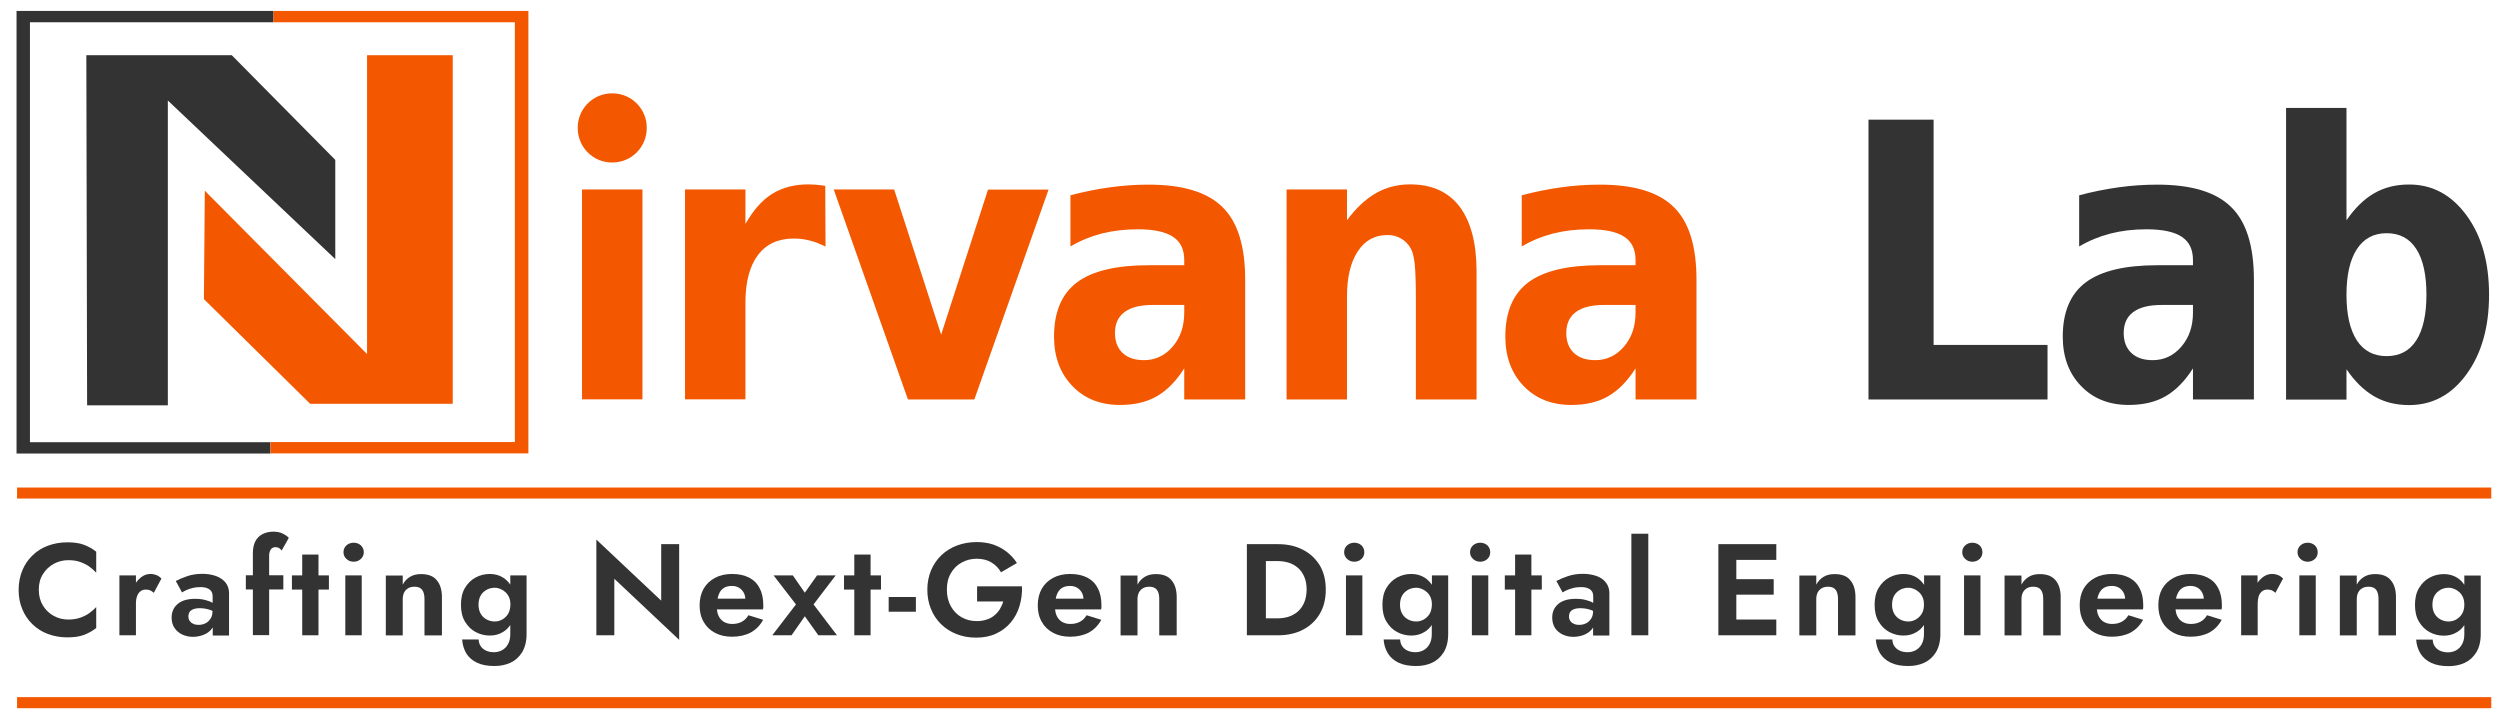 <svg xmlns="http://www.w3.org/2000/svg" xmlns:xlink="http://www.w3.org/1999/xlink" id="Layer_1" x="0px" y="0px" viewBox="0 0 1920 550.3" style="enable-background:new 0 0 1920 550.3;" xml:space="preserve"><style type="text/css">	.st0{fill:#333333;}	.st1{fill:none;}	.st2{fill:#F35700;}</style><g>	<path class="st0" d="M1435,91.9h50v173h87.5v41.9H1435V91.9z"></path>	<path class="st0" d="M1731,214.8v92h-46.8v-23.9c-6.2,9.8-13.2,16.9-21,21.4s-17.2,6.7-28.4,6.7c-15.1,0-27.3-4.9-36.6-14.6  c-9.4-9.7-14-22.4-14-37.9c0-18.9,5.9-32.8,17.6-41.6s30.1-13.2,55.1-13.2h27.3v-4c0-8.2-2.9-14.1-8.7-17.9  c-5.8-3.8-14.8-5.7-27-5.7c-10,0-19.2,1.1-27.8,3.3c-8.5,2.2-16.5,5.5-23.9,9.9V150c10-2.7,20-4.7,30-6.1c10-1.4,20-2.1,30-2.1  c26.2,0,45.1,5.7,56.7,17.2C1725.2,170.3,1731,189,1731,214.8z M1660.2,234.2c-9.7,0-17,1.8-21.9,5.5c-4.9,3.6-7.3,9-7.3,16.1  c0,6.5,2,11.6,5.9,15.3s9.4,5.5,16.4,5.5c8.7,0,16.1-3.5,22-10.4c6-7,8.9-15.7,8.9-26.1v-5.9L1660.2,234.2L1660.2,234.2z"></path>	<path class="st0" d="M1802.1,169.2c6.4-9.4,13.5-16.3,21.3-20.8s16.7-6.7,26.8-6.7c17.9,0,32.5,7.9,44.1,23.7s17.3,36.1,17.3,61  s-5.8,45.2-17.3,61s-26.2,23.7-44.1,23.7c-10.1,0-19-2.2-26.8-6.7s-14.9-11.4-21.3-20.8v23.3h-46.4v-224h46.4V169.2z M1832.9,273.5  c10,0,17.6-4,22.8-12.1c5.2-8.1,7.8-19.8,7.8-35.1s-2.6-27.1-7.8-35.1c-5.2-8.1-12.8-12.1-22.8-12.1c-9.9,0-17.5,4.1-22.8,12.2  c-5.3,8.1-8,19.8-8,35.1s2.7,26.9,8,35.1C1815.4,269.5,1823,273.5,1832.9,273.5z"></path></g><path class="st0" d="M23,339.6V17.1h186.2h0.8c0-2.9,0.1-5.8,0.1-8.7h-0.7H12.7v339.9h195c0-2.9,0-5.8,0-8.7L23,339.6L23,339.6z"></path><polygon class="st0" points="66.3,42.4 66.9,311.3 128.9,311.3 128.9,77.2 257.5,199 257.5,122.8 178,42.4 "></polygon><g>	<path class="st1" d="M1220.8,468.4c-2.2-0.7-4.6-1-7.1-1c-2,0-3.6,0.2-4.9,0.8c-1.3,0.5-2.2,1.2-2.8,2.1c-0.6,0.9-0.9,2-0.9,3.4  c0,1.3,0.3,2.5,1,3.5s1.6,1.7,2.8,2.2c1.2,0.5,2.5,0.8,3.9,0.8c2,0,3.8-0.4,5.4-1.2s2.9-2,3.9-3.6c1-1.6,1.5-3.5,1.5-5.7l0,0  C1222.6,469,1221.7,468.7,1220.8,468.4z"></path>	<path class="st1" d="M160.5,468.4c-2.2-0.7-4.6-1-7.1-1c-2,0-3.6,0.2-4.9,0.8c-1.3,0.5-2.2,1.2-2.8,2.1c-0.6,0.9-0.9,2-0.9,3.4  c0,1.3,0.3,2.5,1,3.5s1.6,1.7,2.8,2.2s2.5,0.8,3.9,0.8c2,0,3.8-0.4,5.4-1.2c1.6-0.8,2.9-2,3.9-3.6c1-1.6,1.5-3.5,1.5-5.7l0,0  C162.3,469,161.4,468.7,160.5,468.4z"></path>	<path class="st1" d="M1473.8,454.9c-1.2-1.1-2.5-1.9-3.9-2.5c-1.4-0.6-2.8-0.9-4.3-0.9c-2.2,0-4.3,0.5-6.2,1.5  c-1.9,1-3.5,2.5-4.6,4.4c-1.1,1.9-1.7,4.3-1.7,7.1c0,2.7,0.6,5.1,1.7,7c1.1,1.9,2.7,3.4,4.6,4.4s4,1.5,6.2,1.5  c1.9,0,3.8-0.5,5.7-1.5c1.8-1,3.3-2.4,4.5-4.3c1.2-1.9,1.8-4.3,1.8-7.1c0-2.1-0.3-4-1-5.6C1475.9,457.3,1475,455.9,1473.8,454.9z"></path>	<path class="st1" d="M1632.1,459.8c-0.1-1.8-0.5-3.3-1.2-4.6c-0.8-1.6-2-2.9-3.5-3.8c-1.5-0.9-3.3-1.4-5.4-1.4  c-2.5,0-4.7,0.5-6.4,1.6c-1.7,1.1-3,2.7-3.9,4.9c-0.4,1-0.7,2.1-0.9,3.2L1632.1,459.8L1632.1,459.8z"></path>	<path class="st1" d="M572.3,459.8c-0.1-1.8-0.5-3.3-1.2-4.6c-0.8-1.6-2-2.9-3.6-3.8c-1.5-0.9-3.3-1.4-5.4-1.4  c-2.5,0-4.7,0.5-6.4,1.6c-1.7,1.1-3,2.7-3.9,4.9c-0.4,1-0.7,2.1-0.9,3.2L572.3,459.8L572.3,459.8z"></path>	<path class="st1" d="M832,459.8c-0.1-1.8-0.5-3.3-1.2-4.6c-0.8-1.6-2-2.9-3.6-3.8c-1.5-0.9-3.3-1.4-5.4-1.4c-2.5,0-4.7,0.5-6.4,1.6  c-1.7,1.1-3,2.7-3.9,4.9c-0.4,1-0.7,2.1-0.9,3.2L832,459.8L832,459.8z"></path>	<path class="st1" d="M1095.9,454.9c-1.2-1.1-2.5-1.9-3.9-2.5c-1.4-0.6-2.8-0.9-4.3-0.9c-2.2,0-4.3,0.5-6.2,1.5  c-1.9,1-3.5,2.5-4.6,4.4c-1.1,1.9-1.7,4.3-1.7,7.1c0,2.7,0.6,5.1,1.7,7c1.1,1.9,2.7,3.4,4.6,4.4s4,1.5,6.2,1.5  c1.9,0,3.8-0.5,5.7-1.5c1.8-1,3.3-2.4,4.5-4.3c1.2-1.9,1.8-4.3,1.8-7.1c0-2.1-0.3-4-1-5.6C1097.9,457.3,1097,455.9,1095.9,454.9z"></path>	<path class="st1" d="M996.8,436.1c-2.1-1.8-4.5-3.1-7.2-4c-2.7-0.8-5.6-1.2-8.7-1.2h-8.7v44h8.7c3.1,0,6-0.4,8.7-1.2  c2.7-0.8,5.1-2.2,7.2-4c2.1-1.8,3.7-4.1,4.9-6.9s1.8-6.1,1.8-10c0-3.9-0.6-7.2-1.8-10C1000.5,440.2,998.9,437.9,996.8,436.1z"></path>	<path class="st1" d="M388.2,454.9c-1.2-1.1-2.5-1.9-3.9-2.5c-1.4-0.6-2.8-0.9-4.3-0.9c-2.2,0-4.3,0.5-6.2,1.5  c-1.9,1-3.5,2.5-4.6,4.4c-1.1,1.9-1.7,4.3-1.7,7.1c0,2.7,0.6,5.1,1.7,7c1.1,1.9,2.7,3.4,4.6,4.4s4,1.5,6.2,1.5  c1.9,0,3.8-0.5,5.7-1.5c1.8-1,3.3-2.4,4.5-4.3c1.2-1.9,1.8-4.3,1.8-7.1c0-2.1-0.3-4-1-5.6C390.3,457.3,389.3,455.9,388.2,454.9z"></path>	<path class="st1" d="M1692.5,459.8c-0.1-1.8-0.5-3.3-1.2-4.6c-0.8-1.6-2-2.9-3.5-3.8c-1.5-0.9-3.3-1.4-5.4-1.4  c-2.5,0-4.7,0.5-6.4,1.6c-1.7,1.1-3,2.7-3.9,4.9c-0.4,1-0.7,2.1-0.9,3.2L1692.5,459.8L1692.5,459.8z"></path>	<path class="st1" d="M1888.8,454.9c-1.2-1.1-2.5-1.9-3.9-2.5c-1.4-0.6-2.8-0.9-4.3-0.9c-2.2,0-4.3,0.5-6.2,1.5  c-1.9,1-3.5,2.5-4.6,4.4c-1.1,1.9-1.7,4.3-1.7,7.1c0,2.7,0.6,5.1,1.7,7c1.1,1.9,2.7,3.4,4.6,4.4s4,1.5,6.2,1.5  c1.9,0,3.8-0.5,5.7-1.5c1.8-1,3.3-2.4,4.5-4.3c1.2-1.9,1.8-4.3,1.8-7.1c0-2.1-0.3-4-1-5.6C1890.9,457.3,1890,455.9,1888.8,454.9z"></path>	<path class="st0" d="M51.7,416.5c-5.3,0-10.3,0.9-14.9,2.6s-8.5,4.2-11.9,7.5s-6,7.1-7.8,11.6c-1.8,4.4-2.8,9.4-2.8,14.8  c0,5.4,0.9,10.3,2.8,14.8c1.8,4.4,4.4,8.3,7.8,11.6s7.3,5.8,11.9,7.5s9.5,2.6,14.9,2.6c5.1,0,9.4-0.6,12.8-1.9  c3.4-1.3,6.5-3,9.4-5.3v-16.1c-1.5,1.7-3.4,3.3-5.5,4.8s-4.5,2.6-7.1,3.5c-2.6,0.9-5.6,1.3-8.9,1.3c-4,0-7.7-0.9-11.1-2.8  c-3.4-1.8-6.2-4.5-8.3-7.9c-2.1-3.4-3.2-7.5-3.2-12.1c0-4.7,1-8.7,3.2-12.1c2.1-3.4,4.9-6,8.3-7.9c3.4-1.8,7.1-2.8,11.1-2.8  c3.3,0,6.3,0.4,8.9,1.3c2.6,0.9,5,2,7.1,3.5s3.9,3.1,5.5,4.8v-16.1c-2.9-2.3-6-4-9.4-5.3C61.1,417.1,56.8,416.5,51.7,416.5z"></path>	<path class="st0" d="M120.2,441.7c-1.5-0.6-3.1-0.9-4.8-0.9c-2.4,0-4.7,0.8-7,2.5c-1.5,1.2-2.9,2.6-4,4.3v-5.7H91.7v46h12.7v-24.4  c0-2.2,0.3-4.1,0.9-5.7c0.6-1.6,1.4-2.8,2.6-3.7c1.1-0.9,2.5-1.3,4.1-1.3c1.3,0,2.5,0.2,3.4,0.6c0.9,0.4,1.8,1.1,2.7,1.9l5.9-11  C122.9,443.2,121.7,442.3,120.2,441.7z"></path>	<path class="st0" d="M165.9,442.4c-3.1-1.1-6.6-1.7-10.5-1.7c-4.3,0-8.1,0.6-11.6,1.8s-6.4,2.4-8.8,3.7l4.8,8.8  c0.7-0.5,1.7-1,3.1-1.7c1.4-0.7,3.1-1.2,5-1.7s4-0.7,6.1-0.7c1.4,0,2.7,0.1,3.8,0.4s2.1,0.7,3,1.3c0.8,0.6,1.5,1.4,1.9,2.2  c0.4,0.9,0.6,2,0.6,3.3v4.9c-1.5-0.9-3.4-1.6-5.7-2.2c-2.2-0.6-4.8-0.9-7.8-0.9c-5.7,0-10.2,1.3-13.3,3.9  c-3.1,2.6-4.7,6.1-4.7,10.6c0,3.1,0.8,5.8,2.3,8s3.5,3.8,6,5c2.5,1.1,5.1,1.7,8,1.7c2.8,0,5.5-0.5,8.1-1.5s4.7-2.5,6.3-4.5  c0.3-0.4,0.6-0.8,0.9-1.2v6.2h12.5v-32.6c0-3.1-0.9-5.8-2.6-8C171.4,445.2,169,443.5,165.9,442.4z M161.7,475.1  c-1,1.6-2.3,2.8-3.9,3.6c-1.6,0.8-3.4,1.2-5.4,1.2c-1.4,0-2.7-0.2-3.9-0.8c-1.2-0.5-2.1-1.2-2.8-2.2s-1-2.1-1-3.5  c0-1.3,0.3-2.5,0.9-3.4c0.6-0.9,1.5-1.6,2.8-2.1s2.9-0.8,4.9-0.8c2.5,0,4.8,0.3,7.1,1c1,0.3,1.9,0.6,2.8,1.1l0,0  C163.2,471.7,162.7,473.6,161.7,475.1z"></path>	<path class="st0" d="M207.2,423.5c0.4-1.1,1-2,1.7-2.5s1.6-0.8,2.6-0.8c0.8,0,1.6,0.2,2.5,0.5c0.8,0.4,1.6,1.1,2.3,2.1l5.5-9.7  c-0.6-0.7-1.4-1.4-2.5-2.1c-1-0.7-2.3-1.3-3.8-1.9c-1.5-0.5-3.2-0.8-5.3-0.8c-3.5,0-6.4,0.7-8.8,2c-2.4,1.3-4.2,3.2-5.4,5.6  c-1.2,2.4-1.8,5.4-1.8,8.9v17h-5.4v10.9h5.4v35.1h12.5v-35.1h10.9v-10.9h-10.9v-14.1C206.6,426,206.8,424.6,207.2,423.5z"></path>	<polygon class="st0" points="244.6,425.9 232.1,425.9 232.1,441.9 224.2,441.9 224.2,452.8 232.1,452.8 232.1,487.9 244.6,487.9   244.6,452.8 252.6,452.8 252.6,441.9 244.6,441.9  "></polygon>	<rect x="265.2" y="441.9" class="st0" width="12.6" height="46"></rect>	<path class="st0" d="M271.6,416.8c-2.1,0-4,0.7-5.5,2c-1.5,1.4-2.3,3.1-2.3,5.3c0,2.1,0.8,3.8,2.3,5.2s3.4,2.1,5.5,2.1  s4-0.7,5.5-2.1c1.5-1.4,2.3-3.1,2.3-5.2c0-2.1-0.8-3.9-2.3-5.3C275.6,417.5,273.8,416.8,271.6,416.8z"></path>	<path class="st0" d="M323.3,440.9c-3.3,0-6.1,0.7-8.4,2.1c-2.3,1.4-4.2,3.3-5.6,6v-7h-13v46h13v-28c0-1.9,0.4-3.6,1.1-5  c0.7-1.4,1.8-2.5,3.2-3.3c1.4-0.8,3-1.1,4.8-1.1c2.7,0,4.6,0.8,5.8,2.4c1.2,1.6,1.8,3.9,1.8,7v28h13.4v-29.4c0-5.5-1.3-9.9-4-13  C332.9,442.4,328.8,440.9,323.3,440.9z"></path>	<path class="st0" d="M391.9,449c-1.5-2.2-3.3-4-5.5-5.4c-3-1.9-6.4-2.8-10.3-2.8c-3.8,0-7.4,0.9-10.8,2.7s-6.1,4.5-8.2,8  s-3.1,7.8-3.1,13c0,5.1,1,9.4,3.1,12.9s4.8,6.2,8.2,8c3.4,1.8,7,2.7,10.8,2.7c3.9,0,7.3-0.9,10.3-2.8c2.2-1.3,4-3.1,5.5-5.3v7  c0,3.1-0.6,5.7-1.8,7.8c-1.2,2.1-2.7,3.6-4.6,4.6s-3.9,1.5-6.1,1.5c-2.3,0-4.4-0.4-6.1-1.2c-1.7-0.8-3.1-1.9-4.1-3.4  c-1-1.4-1.5-3.2-1.6-5.2h-12.7c0.3,4,1.4,7.6,3.2,10.7c1.9,3.1,4.7,5.5,8.3,7.2c3.6,1.7,8.1,2.5,13.4,2.5c4.4,0,8.5-0.8,12.2-2.5  s6.7-4.4,9-8.1c2.2-3.7,3.4-8.3,3.4-14v-45h-12.5L391.9,449L391.9,449z M390.2,471.5c-1.2,1.9-2.7,3.3-4.5,4.3s-3.7,1.5-5.7,1.5  c-2.2,0-4.3-0.5-6.2-1.5c-1.9-1-3.5-2.5-4.6-4.4c-1.1-1.9-1.7-4.2-1.7-7s0.6-5.2,1.7-7.1c1.1-1.9,2.7-3.3,4.6-4.4  c1.9-1,4-1.5,6.2-1.5c1.5,0,2.9,0.3,4.3,0.9c1.4,0.6,2.7,1.4,3.9,2.5c1.2,1.1,2.1,2.4,2.8,4c0.7,1.6,1,3.5,1,5.6  C391.9,467.3,391.3,469.6,390.2,471.5z"></path>	<polygon class="st0" points="507.8,461.3 458,414.4 458,487.9 471.8,487.9 471.8,444.5 521.6,491.4 521.6,417.9 507.8,417.9  "></polygon>	<path class="st0" d="M575.3,443.6c-3.6-1.8-7.9-2.8-13-2.8s-9.5,1-13.2,3s-6.6,4.7-8.7,8.3c-2,3.6-3.1,7.8-3.1,12.8  c0,4.9,1,9.1,3.1,12.7c2,3.6,4.9,6.4,8.7,8.4c3.7,2,8.1,3,13.1,3c5.5,0,10.3-1.1,14.3-3.2c4-2.2,7.2-5.4,9.6-9.8l-11.3-3.5  c-1.3,2.2-3,3.9-5.1,5c-2,1.1-4.5,1.7-7.4,1.7c-2.5,0-4.7-0.6-6.5-1.7c-1.8-1.1-3.2-2.8-4.1-4.9c-0.6-1.3-0.9-2.9-1.1-4.6H586  c0.1-0.4,0.1-0.9,0.2-1.6c0-0.7,0-1.3,0-1.9c0-4.9-0.9-9.2-2.8-12.7C581.6,448.1,578.9,445.5,575.3,443.6z M555.8,451.6  c1.7-1.1,3.8-1.6,6.4-1.6c2.1,0,3.9,0.5,5.4,1.4c1.5,0.9,2.7,2.2,3.6,3.8c0.7,1.3,1.1,2.8,1.2,4.6h-21.3c0.2-1.2,0.5-2.3,0.9-3.2  C552.8,454.4,554.1,452.7,555.8,451.6z"></path>	<polygon class="st0" points="641.8,441.9 627.5,441.9 618.1,455.2 608.9,441.9 594.1,441.9 611.3,464.2 593.1,487.9 607.9,487.9   618.1,473.3 628.5,487.9 642.8,487.9 624.8,464.2  "></polygon>	<polygon class="st0" points="668.6,425.9 656.1,425.9 656.1,441.9 648.2,441.9 648.2,452.8 656.1,452.8 656.1,487.9 668.6,487.9   668.6,452.8 676.6,452.8 676.6,441.9 668.6,441.9  "></polygon>	<rect x="682.5" y="458.5" class="st0" width="20.9" height="11.3"></rect>	<path class="st0" d="M750.4,450.5v11.4h20.1c-0.6,2.1-1.5,4.1-2.6,5.9s-2.5,3.4-4.2,4.8c-1.6,1.4-3.6,2.5-5.9,3.2  c-2.3,0.8-4.8,1.2-7.7,1.2c-4.3,0-8.2-1-11.7-3c-3.4-2-6.2-4.8-8.2-8.5c-2-3.6-3-7.9-3-12.7c0-4.9,1-9.1,3.1-12.6  c2-3.5,4.8-6.3,8.3-8.2c3.5-1.9,7.3-2.9,11.5-2.9c4.5,0,8.3,1,11.4,2.9c3.1,1.9,5.5,4.4,7.3,7.5l12.2-7.1c-2.1-3.3-4.7-6.1-7.7-8.5  c-3-2.4-6.4-4.2-10.2-5.6c-3.8-1.3-8.2-2-13-2c-5.4,0-10.4,0.9-15,2.6s-8.6,4.2-12,7.4c-3.4,3.2-6.1,7.1-8,11.6s-2.9,9.5-2.9,14.9  c0,5.4,0.9,10.4,2.8,14.9c1.8,4.5,4.4,8.4,7.8,11.7c3.4,3.3,7.3,5.8,11.9,7.6c4.6,1.8,9.6,2.7,15,2.7c5.7,0,10.8-1,15.3-3.1  c4.5-2.1,8.2-4.9,11.3-8.6c3-3.6,5.3-7.8,6.7-12.6c1.4-4.7,2.1-9.8,1.9-15.1h-34.5V450.5z"></path>	<path class="st0" d="M835,443.6c-3.6-1.8-7.9-2.8-13-2.8s-9.5,1-13.2,3s-6.6,4.7-8.7,8.3c-2,3.6-3.1,7.8-3.1,12.8  c0,4.9,1,9.1,3.1,12.7c2,3.6,4.9,6.4,8.7,8.4c3.7,2,8.1,3,13.1,3c5.5,0,10.3-1.1,14.3-3.2c4-2.2,7.2-5.4,9.6-9.8l-11.3-3.5  c-1.3,2.2-3,3.9-5.1,5c-2,1.1-4.5,1.7-7.4,1.7c-2.5,0-4.7-0.6-6.5-1.7c-1.8-1.1-3.2-2.8-4.1-4.9c-0.6-1.3-0.9-2.9-1.1-4.6h35.4  c0.1-0.4,0.1-0.9,0.2-1.6c0-0.7,0-1.3,0-1.9c0-4.9-0.9-9.2-2.8-12.7C841.3,448.1,838.6,445.5,835,443.6z M815.5,451.6  c1.7-1.1,3.8-1.6,6.4-1.6c2.1,0,3.9,0.5,5.4,1.4c1.5,0.9,2.7,2.2,3.6,3.8c0.7,1.3,1.1,2.8,1.2,4.6h-21.3c0.2-1.2,0.5-2.3,0.9-3.2  C812.5,454.4,813.8,452.7,815.5,451.6z"></path>	<path class="st0" d="M887.6,440.9c-3.3,0-6.1,0.7-8.4,2.1c-2.3,1.4-4.2,3.3-5.6,6v-7h-13v46h13v-28c0-1.9,0.4-3.6,1.1-5  c0.7-1.4,1.8-2.5,3.2-3.3s3-1.1,4.8-1.1c2.7,0,4.6,0.8,5.8,2.4c1.2,1.6,1.8,3.9,1.8,7v28h13.4v-29.4c0-5.5-1.3-9.9-4-13  C897.1,442.4,893.1,440.9,887.6,440.9z"></path>	<path class="st0" d="M1000.6,422.2c-5.5-2.9-11.9-4.3-19.3-4.3h-9.1h-5.4h-9.2v70h9.2h5.4h9.2c7.3,0,13.8-1.4,19.3-4.3  c5.5-2.9,9.8-6.9,12.9-12.2c3.1-5.2,4.6-11.4,4.6-18.6c0-7.1-1.5-13.3-4.6-18.6C1010.4,429.1,1006.2,425,1000.6,422.2z   M1001.6,462.8c-1.2,2.8-2.8,5-4.9,6.9c-2.1,1.8-4.5,3.1-7.2,4c-2.7,0.8-5.6,1.2-8.7,1.2h-8.6v-44h8.7c3.1,0,6,0.4,8.7,1.2  c2.7,0.8,5.1,2.2,7.2,4c2.1,1.8,3.7,4.1,4.9,6.9s1.8,6.1,1.8,10C1003.4,456.7,1002.8,460.1,1001.6,462.8z"></path>	<path class="st0" d="M1040.1,416.8c-2.1,0-4,0.7-5.5,2c-1.5,1.4-2.3,3.1-2.3,5.3c0,2.1,0.8,3.8,2.3,5.2s3.4,2.1,5.5,2.1  s4-0.7,5.5-2.1c1.5-1.4,2.2-3.1,2.2-5.2c0-2.1-0.8-3.9-2.2-5.3C1044.1,417.5,1042.2,416.8,1040.1,416.8z"></path>	<rect x="1033.7" y="441.9" class="st0" width="12.6" height="46"></rect>	<path class="st0" d="M1099.6,449c-1.5-2.2-3.3-4-5.5-5.4c-3-1.9-6.4-2.8-10.3-2.8c-3.8,0-7.4,0.9-10.8,2.7s-6.1,4.5-8.2,8  s-3.1,7.8-3.1,13c0,5.1,1,9.4,3.1,12.9s4.8,6.2,8.2,8c3.4,1.8,7,2.7,10.8,2.7c3.9,0,7.3-0.9,10.3-2.8c2.2-1.3,4-3.1,5.5-5.3v7  c0,3.1-0.6,5.7-1.8,7.8c-1.2,2.1-2.7,3.6-4.6,4.6s-3.9,1.5-6.1,1.5c-2.3,0-4.4-0.4-6.1-1.2c-1.7-0.8-3.1-1.9-4.1-3.4  c-1-1.4-1.5-3.2-1.6-5.2h-12.7c0.3,4,1.4,7.6,3.3,10.7c1.9,3.1,4.7,5.5,8.3,7.2s8.1,2.5,13.4,2.5c4.4,0,8.5-0.8,12.2-2.5  s6.7-4.4,9-8.1c2.2-3.7,3.4-8.3,3.4-14v-45h-12.5v7.1H1099.6z M1097.9,471.5c-1.2,1.9-2.7,3.3-4.5,4.3s-3.7,1.5-5.7,1.5  c-2.2,0-4.3-0.5-6.2-1.5c-1.9-1-3.5-2.5-4.6-4.4c-1.1-1.9-1.7-4.2-1.7-7s0.6-5.2,1.7-7.1c1.1-1.9,2.7-3.3,4.6-4.4  c1.9-1,4-1.5,6.2-1.5c1.5,0,2.9,0.3,4.3,0.9c1.4,0.6,2.7,1.4,3.9,2.5c1.2,1.1,2.1,2.4,2.8,4c0.7,1.6,1,3.5,1,5.6  C1099.6,467.3,1099,469.6,1097.9,471.5z"></path>	<path class="st0" d="M1136.8,416.8c-2.1,0-4,0.7-5.5,2c-1.5,1.4-2.3,3.1-2.3,5.3c0,2.1,0.8,3.8,2.3,5.2s3.4,2.1,5.5,2.1  s4-0.7,5.5-2.1c1.5-1.4,2.2-3.1,2.2-5.2c0-2.1-0.8-3.9-2.2-5.3C1140.8,417.5,1138.9,416.8,1136.8,416.8z"></path>	<rect x="1130.4" y="441.9" class="st0" width="12.6" height="46"></rect>	<polygon class="st0" points="1176.1,425.9 1163.6,425.9 1163.6,441.9 1155.7,441.9 1155.7,452.8 1163.6,452.8 1163.6,487.9   1176.1,487.9 1176.1,452.8 1184.1,452.8 1184.1,441.9 1176.1,441.9  "></polygon>	<path class="st0" d="M1226.2,442.4c-3.1-1.1-6.6-1.7-10.5-1.7c-4.3,0-8.1,0.6-11.6,1.8s-6.4,2.4-8.8,3.7l4.8,8.8  c0.7-0.5,1.7-1,3.1-1.7s3.1-1.2,5-1.7s4-0.7,6.1-0.7c1.4,0,2.7,0.1,3.8,0.4c1.1,0.3,2.1,0.7,3,1.3c0.8,0.6,1.5,1.4,1.9,2.2  c0.4,0.9,0.6,2,0.6,3.3v4.9c-1.5-0.9-3.4-1.6-5.7-2.2c-2.2-0.6-4.8-0.9-7.8-0.9c-5.7,0-10.2,1.3-13.3,3.9  c-3.1,2.6-4.7,6.1-4.7,10.6c0,3.1,0.8,5.8,2.2,8c1.5,2.2,3.5,3.8,6,5c2.5,1.1,5.1,1.7,8,1.7c2.8,0,5.5-0.5,8.1-1.5s4.7-2.5,6.3-4.5  c0.3-0.4,0.6-0.8,0.8-1.2v6.2h12.5v-32.6c0-3.1-0.9-5.8-2.6-8C1231.7,445.2,1229.3,443.5,1226.2,442.4z M1222,475.1  c-1,1.6-2.3,2.8-3.9,3.6c-1.6,0.8-3.4,1.2-5.4,1.2c-1.4,0-2.7-0.2-3.9-0.8c-1.2-0.5-2.1-1.2-2.8-2.2c-0.7-1-1-2.1-1-3.5  c0-1.3,0.3-2.5,0.9-3.4c0.6-0.9,1.5-1.6,2.8-2.1s2.9-0.8,4.9-0.8c2.5,0,4.8,0.3,7.1,1c1,0.3,1.9,0.6,2.8,1.1l0,0  C1223.5,471.7,1223,473.6,1222,475.1z"></path>	<rect x="1252.9" y="409.9" class="st0" width="13" height="78"></rect>	<polygon class="st0" points="1328.9,417.9 1319.7,417.9 1319.7,487.9 1328.9,487.9 1333.5,487.9 1364.2,487.9 1364.2,475.8   1333.5,475.8 1333.5,456.7 1362.2,456.7 1362.2,444.8 1333.5,444.8 1333.5,430 1364.2,430 1364.2,417.9 1333.5,417.9  "></polygon>	<path class="st0" d="M1408.9,440.9c-3.3,0-6.1,0.7-8.4,2.1c-2.3,1.4-4.2,3.3-5.6,6v-7h-13v46h13v-28c0-1.9,0.4-3.6,1.1-5  c0.7-1.4,1.8-2.5,3.2-3.3c1.4-0.8,3-1.1,4.8-1.1c2.7,0,4.6,0.8,5.8,2.4c1.2,1.6,1.8,3.9,1.8,7v28h13.4v-29.4c0-5.5-1.3-9.9-4-13  C1418.5,442.4,1414.4,440.9,1408.9,440.9z"></path>	<path class="st0" d="M1477.6,449c-1.5-2.2-3.3-4-5.5-5.4c-3-1.9-6.4-2.8-10.3-2.8c-3.8,0-7.4,0.9-10.8,2.7s-6.1,4.5-8.2,8  s-3.1,7.8-3.1,13c0,5.1,1,9.4,3.1,12.9s4.8,6.2,8.2,8c3.4,1.8,7,2.7,10.8,2.7c3.9,0,7.3-0.9,10.3-2.8c2.2-1.3,4-3.1,5.5-5.3v7  c0,3.1-0.6,5.7-1.8,7.8c-1.2,2.1-2.7,3.6-4.6,4.6s-3.9,1.5-6.1,1.5c-2.3,0-4.4-0.4-6.1-1.2c-1.7-0.8-3.1-1.9-4.1-3.4  c-1-1.4-1.5-3.2-1.6-5.2h-12.7c0.3,4,1.4,7.6,3.3,10.7c1.9,3.1,4.7,5.5,8.3,7.2s8.1,2.5,13.4,2.5c4.4,0,8.5-0.8,12.2-2.5  s6.7-4.4,9-8.1c2.2-3.7,3.4-8.3,3.4-14v-45h-12.5v7.1H1477.6z M1475.8,471.5c-1.2,1.9-2.7,3.3-4.5,4.3s-3.7,1.5-5.7,1.5  c-2.2,0-4.3-0.5-6.2-1.5c-1.9-1-3.5-2.5-4.6-4.4c-1.1-1.9-1.7-4.2-1.7-7s0.6-5.2,1.7-7.1c1.1-1.9,2.7-3.3,4.6-4.4  c1.9-1,4-1.5,6.2-1.5c1.5,0,2.9,0.3,4.3,0.9c1.4,0.6,2.7,1.4,3.9,2.5c1.2,1.1,2.1,2.4,2.8,4c0.7,1.6,1,3.5,1,5.6  C1477.6,467.3,1477,469.6,1475.8,471.5z"></path>	<path class="st0" d="M1514.8,416.8c-2.1,0-4,0.7-5.5,2c-1.5,1.4-2.3,3.1-2.3,5.3c0,2.1,0.8,3.8,2.3,5.2s3.4,2.1,5.5,2.1  s4-0.7,5.5-2.1c1.5-1.4,2.2-3.1,2.2-5.2c0-2.1-0.8-3.9-2.2-5.3C1518.7,417.5,1516.9,416.8,1514.8,416.8z"></path>	<rect x="1508.4" y="441.9" class="st0" width="12.6" height="46"></rect>	<path class="st0" d="M1566.5,440.9c-3.3,0-6.1,0.7-8.4,2.1c-2.3,1.4-4.2,3.3-5.6,6v-7h-13v46h13v-28c0-1.9,0.4-3.6,1.1-5  c0.7-1.4,1.8-2.5,3.2-3.3c1.4-0.8,3-1.1,4.8-1.1c2.7,0,4.6,0.8,5.8,2.4c1.2,1.6,1.8,3.9,1.8,7v28h13.4v-29.4c0-5.5-1.3-9.9-4-13  C1576,442.4,1571.9,440.9,1566.5,440.9z"></path>	<path class="st0" d="M1635.1,443.6c-3.6-1.8-7.9-2.8-13-2.8s-9.5,1-13.2,3s-6.6,4.7-8.7,8.3c-2,3.6-3,7.8-3,12.8  c0,4.9,1,9.1,3,12.7c2,3.6,4.9,6.4,8.7,8.4c3.7,2,8.1,3,13.1,3c5.5,0,10.3-1.1,14.3-3.2c4-2.2,7.2-5.4,9.6-9.8l-11.3-3.5  c-1.3,2.2-3,3.9-5.1,5c-2,1.1-4.5,1.7-7.4,1.7c-2.5,0-4.7-0.6-6.5-1.7c-1.8-1.1-3.2-2.8-4.1-4.9c-0.6-1.3-0.9-2.9-1.1-4.6h35.4  c0.1-0.4,0.1-0.9,0.2-1.6c0-0.7,0-1.3,0-1.9c0-4.9-0.9-9.2-2.8-12.7C1641.4,448.1,1638.7,445.5,1635.1,443.6z M1615.6,451.6  c1.7-1.1,3.8-1.6,6.4-1.6c2.1,0,3.9,0.5,5.4,1.4c1.5,0.9,2.7,2.2,3.5,3.8c0.7,1.3,1.1,2.8,1.2,4.6h-21.3c0.2-1.2,0.5-2.3,0.9-3.2  C1612.6,454.4,1613.9,452.7,1615.6,451.6z"></path>	<path class="st0" d="M1695.5,443.6c-3.6-1.8-7.9-2.8-13-2.8s-9.5,1-13.2,3s-6.6,4.7-8.7,8.3c-2,3.6-3,7.8-3,12.8  c0,4.9,1,9.1,3,12.7c2,3.6,4.9,6.4,8.7,8.4c3.7,2,8.1,3,13.1,3c5.5,0,10.3-1.1,14.3-3.2c4-2.2,7.2-5.4,9.6-9.8l-11.3-3.5  c-1.3,2.2-3,3.9-5.1,5c-2,1.1-4.5,1.7-7.4,1.7c-2.5,0-4.7-0.6-6.5-1.7c-1.8-1.1-3.2-2.8-4.1-4.9c-0.6-1.3-0.9-2.9-1.1-4.6h35.4  c0.1-0.4,0.1-0.9,0.2-1.6c0-0.7,0-1.3,0-1.9c0-4.9-0.9-9.2-2.8-12.7C1701.8,448.1,1699.1,445.5,1695.5,443.6z M1676,451.6  c1.7-1.1,3.8-1.6,6.4-1.6c2.1,0,3.9,0.5,5.4,1.4c1.5,0.9,2.7,2.2,3.5,3.8c0.7,1.3,1.1,2.8,1.2,4.6h-21.3c0.2-1.2,0.5-2.3,0.9-3.2  C1673,454.4,1674.3,452.7,1676,451.6z"></path>	<path class="st0" d="M1749.6,441.7c-1.5-0.6-3.1-0.9-4.8-0.9c-2.4,0-4.7,0.8-7,2.5c-1.5,1.2-2.9,2.6-4,4.3v-5.7h-12.6v46h12.7  v-24.4c0-2.2,0.3-4.1,0.8-5.7c0.6-1.6,1.4-2.8,2.6-3.7c1.1-0.9,2.5-1.3,4.1-1.3c1.3,0,2.5,0.2,3.4,0.6c0.9,0.4,1.8,1.1,2.7,1.9  l5.9-11C1752.3,443.2,1751.1,442.3,1749.6,441.7z"></path>	<rect x="1765.9" y="441.9" class="st0" width="12.6" height="46"></rect>	<path class="st0" d="M1772.3,416.8c-2.1,0-4,0.7-5.5,2c-1.5,1.4-2.3,3.1-2.3,5.3c0,2.1,0.8,3.8,2.3,5.2s3.4,2.1,5.5,2.1  s4-0.7,5.5-2.1c1.5-1.4,2.2-3.1,2.2-5.2c0-2.1-0.8-3.9-2.2-5.3C1776.2,417.5,1774.4,416.8,1772.3,416.8z"></path>	<path class="st0" d="M1824,440.9c-3.3,0-6.1,0.7-8.4,2.1c-2.3,1.4-4.2,3.3-5.6,6v-7h-13v46h13v-28c0-1.9,0.4-3.6,1.1-5  c0.7-1.4,1.8-2.5,3.2-3.3c1.4-0.8,3-1.1,4.8-1.1c2.7,0,4.6,0.8,5.8,2.4c1.2,1.6,1.8,3.9,1.8,7v28h13.4v-29.4c0-5.5-1.3-9.9-4-13  C1833.5,442.4,1829.5,440.9,1824,440.9z"></path>	<path class="st0" d="M1892.6,441.9v7.2c-1.5-2.2-3.3-4-5.5-5.4c-3-1.9-6.4-2.8-10.3-2.8c-3.8,0-7.4,0.9-10.8,2.7s-6.1,4.5-8.2,8  s-3.1,7.8-3.1,13c0,5.1,1,9.4,3.1,12.9s4.8,6.2,8.2,8c3.4,1.8,7,2.7,10.8,2.7c3.9,0,7.3-0.9,10.3-2.8c2.2-1.3,4-3.1,5.5-5.3v7  c0,3.1-0.6,5.7-1.8,7.8c-1.2,2.1-2.7,3.6-4.6,4.6s-3.9,1.5-6.1,1.5c-2.3,0-4.4-0.4-6.1-1.2c-1.7-0.8-3.1-1.9-4.1-3.4  c-1-1.4-1.5-3.2-1.6-5.2h-12.7c0.3,4,1.4,7.6,3.3,10.7c1.9,3.1,4.7,5.5,8.3,7.2s8.1,2.5,13.4,2.5c4.4,0,8.5-0.8,12.2-2.5  s6.7-4.4,9-8.1c2.2-3.7,3.4-8.3,3.4-14v-45h-12.6V441.9z M1890.8,471.5c-1.2,1.9-2.7,3.3-4.5,4.3s-3.7,1.5-5.7,1.5  c-2.2,0-4.3-0.5-6.2-1.5c-1.9-1-3.5-2.5-4.6-4.4c-1.1-1.9-1.7-4.2-1.7-7s0.6-5.2,1.7-7.1c1.1-1.9,2.7-3.3,4.6-4.4  c1.9-1,4-1.5,6.2-1.5c1.5,0,2.9,0.3,4.3,0.9c1.4,0.6,2.7,1.4,3.9,2.5c1.2,1.1,2.1,2.4,2.8,4c0.7,1.6,1,3.5,1,5.6  C1892.6,467.3,1892,469.6,1890.8,471.5z"></path></g><path class="st2" d="M405.8,8.4H210.1c0,2.9-0.1,5.8-0.1,8.7h185.4v322.4H207.8c0,2.9,0,5.8,0,8.7h198V8.4z M159.5,148.7 l122.4,123.2V42.4h65.8v267.7H238.2l-81.6-80.4l0.7-83.3L159.5,148.7z M447,145.5h46.4v161.2H447V145.5z M634,189.4 c-4.1-2.1-8.2-3.7-12.2-4.7s-8-1.5-12.2-1.5c-11.9,0-21.1,4.2-27.5,12.7s-9.6,20.7-9.6,36.5v74.3h-46.4V145.5h46.4V172 c6-10.6,12.8-18.3,20.5-23.1s17-7.3,27.9-7.3c1.5,0,3.2,0.1,5,0.2c1.8,0.1,4.5,0.5,7.9,0.9L634,189.4z M640.3,145.5h46.4L722.8,257 l36-111.4h46.5l-57,161.2h-51L640.3,145.5z M956.3,214.8v92h-46.8v-23.9c-6.2,9.8-13.2,16.9-21,21.4s-17.2,6.7-28.4,6.7 c-15.1,0-27.3-4.9-36.6-14.6s-14-22.4-14-37.9c0-18.9,5.9-32.8,17.6-41.6c11.7-8.8,30.1-13.2,55.1-13.2h27.3v-4 c0-8.2-2.9-14.1-8.7-17.9c-5.8-3.8-14.8-5.7-27-5.7c-10,0-19.2,1.1-27.8,3.3c-8.5,2.2-16.5,5.5-23.9,9.9V150c10-2.7,20-4.7,30-6.1 c10-1.4,20-2.1,30-2.1c26.2,0,45.1,5.7,56.7,17.2C950.5,170.3,956.3,189,956.3,214.8z M885.5,234.2c-9.7,0-17,1.8-21.9,5.5 c-4.9,3.6-7.3,9-7.3,16.1c0,6.5,2,11.6,5.9,15.3s9.4,5.5,16.4,5.5c8.7,0,16.1-3.5,22-10.4c6-7,8.9-15.7,8.9-26.1v-5.9L885.5,234.2 L885.5,234.2z M1134,208.6v98.2h-46.6v-16v-59.2c0-13.9-0.3-23.5-0.9-28.8s-1.5-9.2-2.9-11.7c-1.8-3.4-4.3-6-7.4-7.8 c-3.1-1.9-6.6-2.8-10.6-2.8c-9.7,0-17.3,4.1-22.8,12.5c-5.5,8.3-8.3,19.8-8.3,34.5v79.3h-46.4V145.5h46.4v23.6 c7-9.4,14.4-16.3,22.3-20.8s16.6-6.7,26.1-6.7c16.7,0,29.4,5.7,38.1,17.1C1129.6,170.2,1134,186.8,1134,208.6z M1302.9,214.8v92 h-46.8v-23.9c-6.2,9.8-13.2,16.9-21,21.4s-17.2,6.7-28.4,6.7c-15.1,0-27.3-4.9-36.6-14.6s-14-22.4-14-37.9 c0-18.9,5.9-32.8,17.6-41.6s30.1-13.2,55.1-13.2h27.3v-4c0-8.2-2.9-14.1-8.7-17.9c-5.8-3.8-14.8-5.7-27-5.7c-10,0-19.2,1.1-27.8,3.3 c-8.5,2.2-16.5,5.5-23.9,9.9V150c10-2.7,20-4.7,30-6.1c10-1.4,20-2.1,30-2.1c26.2,0,45.1,5.7,56.7,17.2 C1297.1,170.3,1302.9,189,1302.9,214.8z M1232.1,234.2c-9.7,0-17,1.8-21.9,5.5c-4.9,3.6-7.3,9-7.3,16.1c0,6.5,2,11.6,5.9,15.3 s9.4,5.5,16.4,5.5c8.7,0,16.1-3.5,22-10.4c6-7,8.9-15.7,8.9-26.1v-5.9L1232.1,234.2L1232.1,234.2z M470.3,124.8H470 c-14.5,0-26.3-11.8-26.3-26.3V98c0-14.5,11.8-26.3,26.3-26.3h0.4c14.5,0,26.3,11.8,26.3,26.3v0.5 C496.6,113.1,484.9,124.8,470.3,124.8z M13.1,374.4h1900.2v8.5H13.1V374.4z M13.1,535.4h1900.2v8.5H13.1V535.4z"></path></svg>